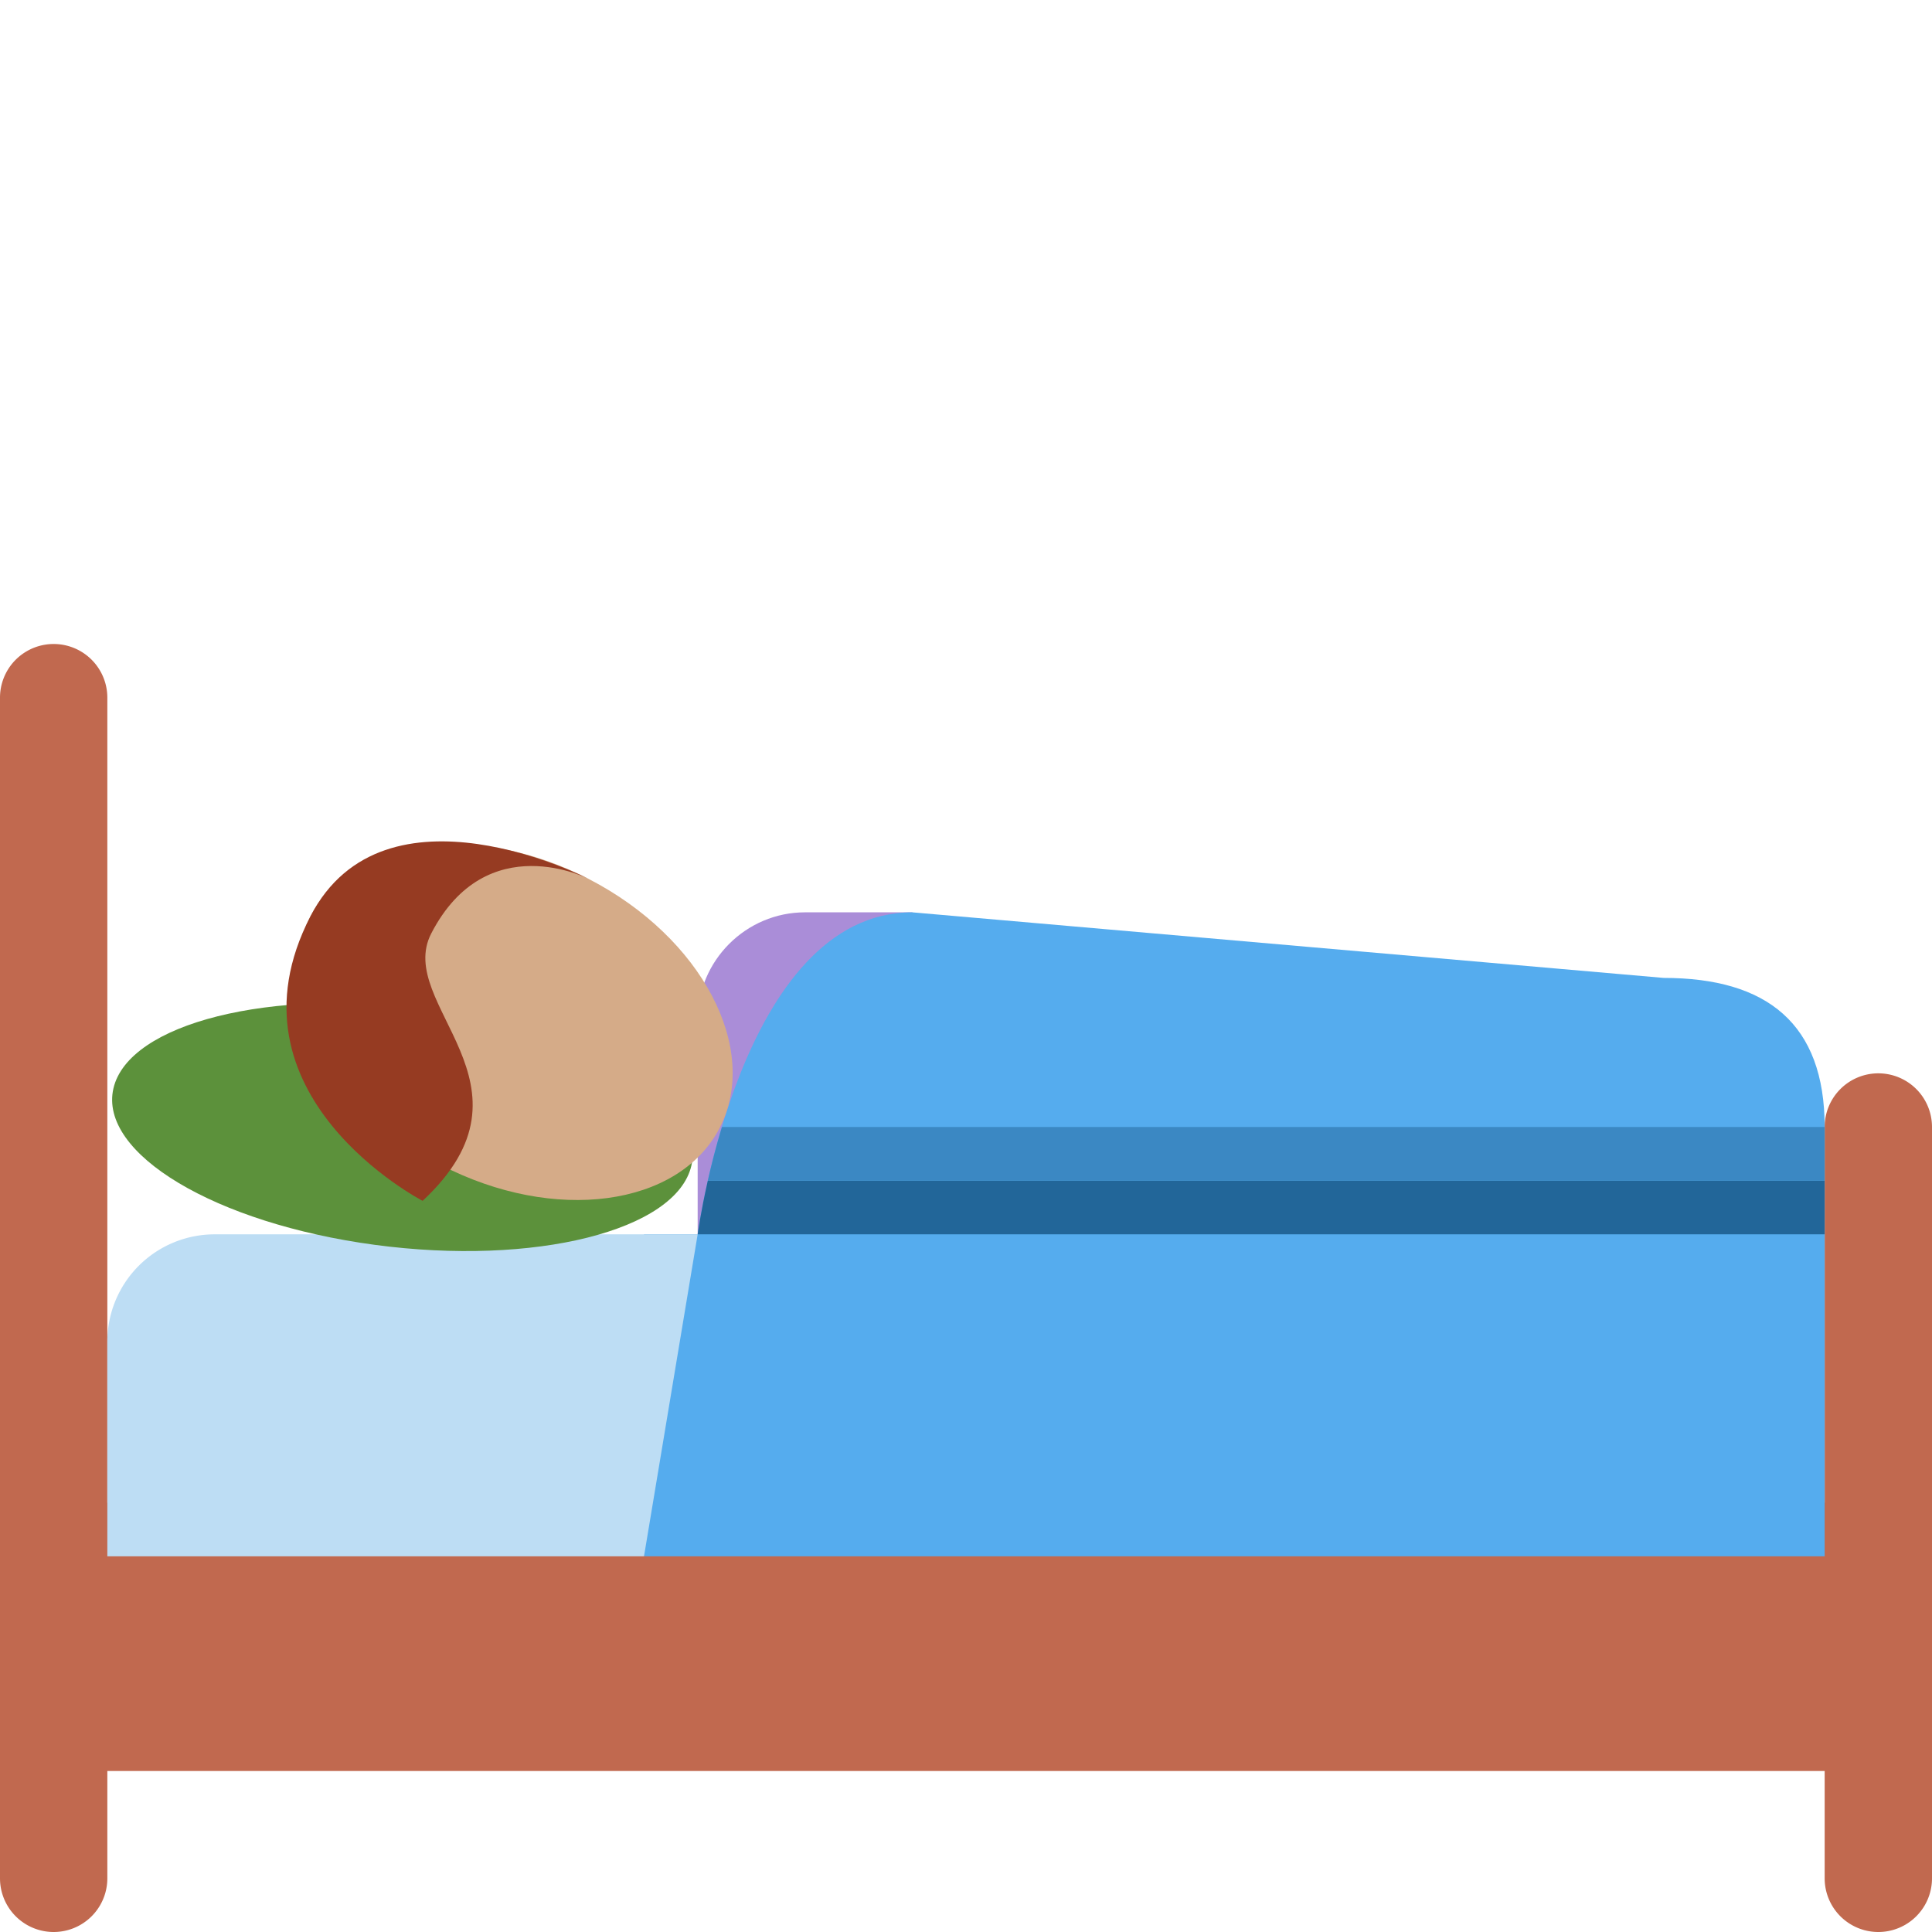 <?xml version="1.0" encoding="utf-8"?><!-- Uploaded to: SVG Repo, www.svgrepo.com, Generator: SVG Repo Mixer Tools -->
<svg width="800px" height="800px" viewBox="0 0 36 36" xmlns="http://www.w3.org/2000/svg" xmlns:xlink="http://www.w3.org/1999/xlink" aria-hidden="true" role="img" class="iconify iconify--twemoji" preserveAspectRatio="xMidYMid meet"><path fill="#C1694F" d="M35 20a1 1 0 0 0-1 1v7H2V13a1 1 0 1 0-2 0v22a1 1 0 1 0 2 0v-2h32v2a1 1 0 1 0 2 0V21a1 1 0 0 0-1-1z"></path><path fill="#AA8DD8" d="M17 17h-2c-1.1 0-2 .9-2 2v4h4v-6z"></path><path fill="#55ACEE" d="M31 18.222L17 17c-3.208 0-4 6-4 6h-1v6h22v-8c0-1.925-1.075-2.778-3-2.778z"></path><path fill="#BDDDF4" d="M13 23H4a2 2 0 0 0-2 2v4h10l1-6z"></path><path fill="#5C913B" d="M2.114 20.279c-.283 1.213 1.897 2.518 4.871 2.917c2.974.398 5.614-.263 5.898-1.475c.283-1.213-1.897-2.518-4.871-2.917c-2.973-.399-5.614.262-5.898 1.475z"></path><path fill="#269" d="M13.189 22c-.134.595-.189 1-.189 1h21v-1H13.189z"></path><path fill="#3B88C3" d="M34 21H13.452c-.11.365-.197.705-.263 1H34v-1z"></path><ellipse transform="rotate(-62.651 9.598 19.046)" fill="#D5AB88" cx="9.598" cy="19.045" rx="3" ry="4.292"></ellipse><path fill="#963B22" d="M7.875 22.376s-3.812-1.972-2.09-5.303c1.378-2.665 5.191-.693 5.191-.693s-1.906-.986-2.94 1.013c-.689 1.333 2.17 2.811-.161 4.983z"></path></svg>